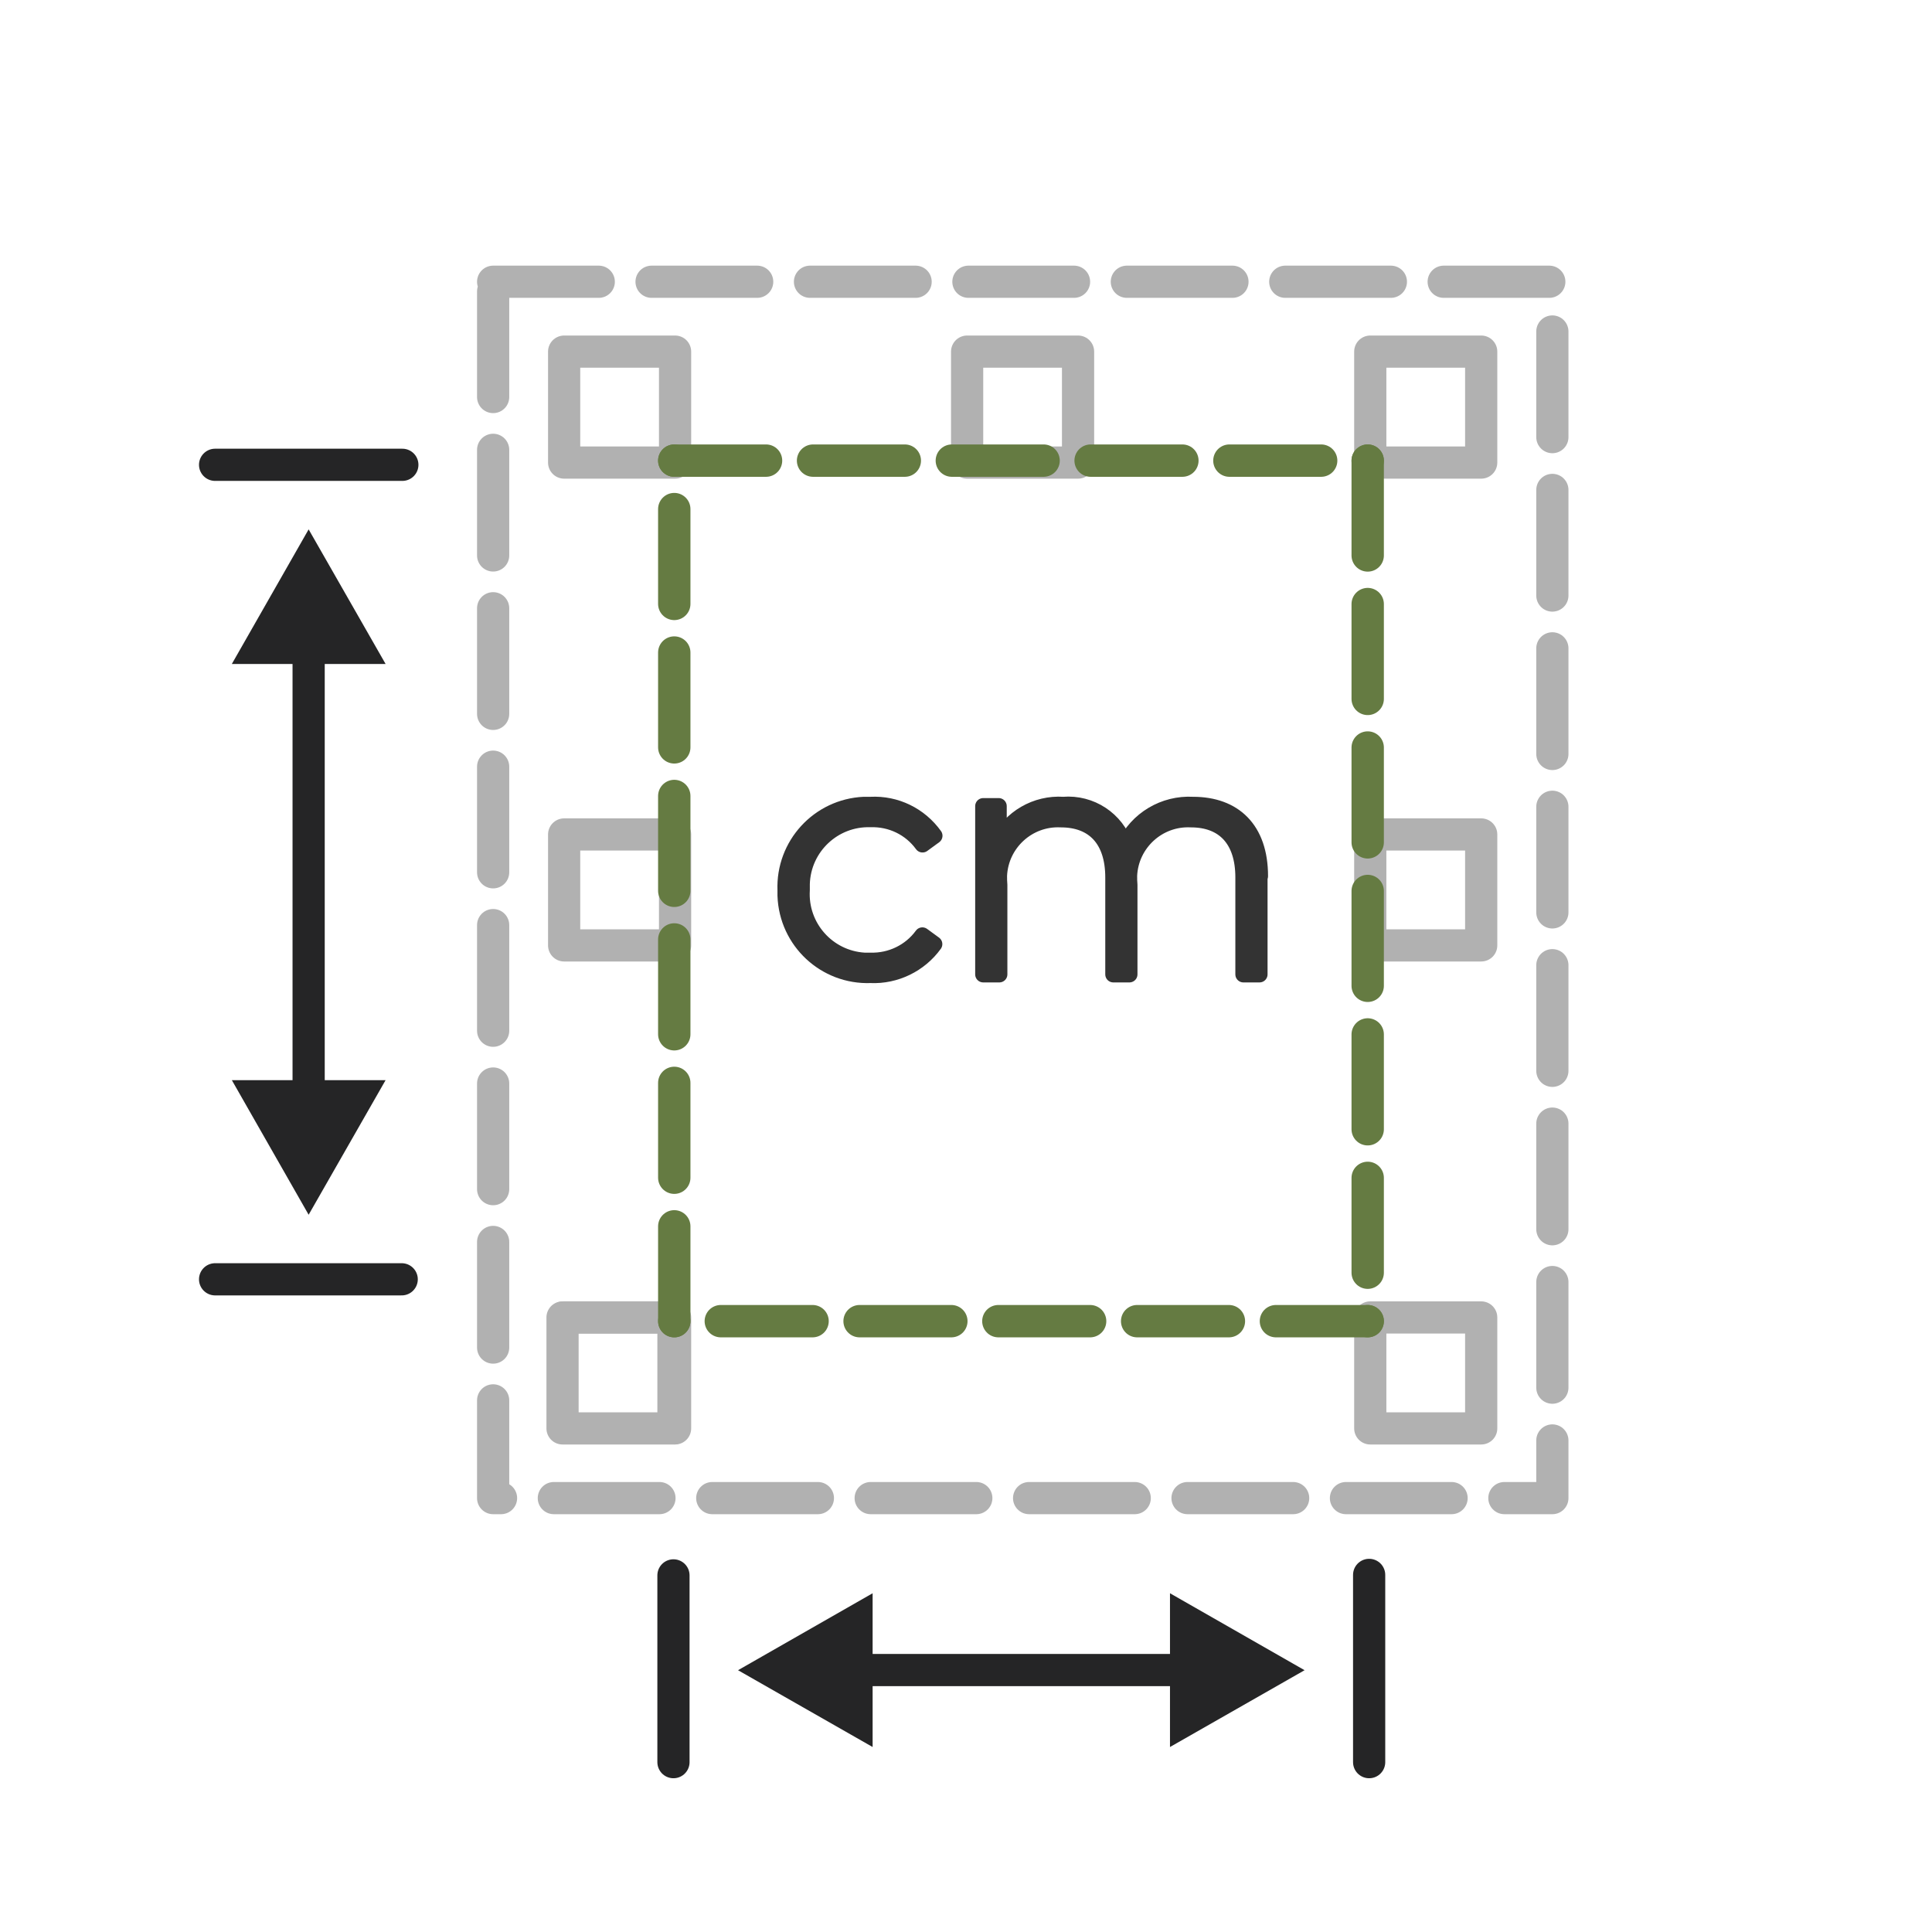 <?xml version="1.0" encoding="UTF-8"?>
<svg xmlns="http://www.w3.org/2000/svg" id="Layer_1" width="42.33mm" height="42.33mm" viewBox="0 0 120 120">
  <defs>
    <style>.cls-1,.cls-2,.cls-3,.cls-4,.cls-5,.cls-6,.cls-7,.cls-8,.cls-9{stroke-linecap:round;stroke-linejoin:round;}.cls-1,.cls-2,.cls-4,.cls-5,.cls-6,.cls-7,.cls-8,.cls-9{fill:none;}.cls-1,.cls-6{stroke:#b1b1b1;}.cls-1,.cls-9{stroke-width:2px;}.cls-2{stroke-dasharray:0 0 0 0 0 0 5.89 3.02;}.cls-2,.cls-4,.cls-5,.cls-7,.cls-8{stroke:#657b42;stroke-width:2.01px;}.cls-10{fill:#252526;stroke-width:0px;}.cls-3{fill:#333;stroke:#333;stroke-width:1px;}.cls-4{stroke-dasharray:0 0 5.7 2.92;}.cls-5{stroke-dasharray:0 0 5.89 3.02;}.cls-6{stroke-dasharray:0 0 6.56 3.28;stroke-width:2px;}.cls-7{stroke-dasharray:0 0 0 0 0 0 5.7 2.92;}.cls-9{stroke:#252526;}</style>
  </defs>
  <line id="Line_726" class="cls-9" x1="76.14" y1="103.73" x2="50.6" y2="103.73"></line>
  <path id="Path_892" class="cls-10" d="M72.67,98.96l8.36,4.78-8.36,4.77s0-9.55,0-9.55Z"></path>
  <path id="Path_893" class="cls-10" d="M54.2,98.96l-8.36,4.78,8.36,4.77s0-9.55,0-9.55Z"></path>
  <line id="Line_727" class="cls-9" x1="85.04" y1="109.45" x2="85.04" y2="97.82"></line>
  <line id="Line_728" class="cls-9" x1="41.83" y1="109.45" x2="41.83" y2="97.85"></line>
  <line id="Line_726-2" class="cls-9" x1="19.17" y1="68.1" x2="19.17" y2="40"></line>
  <path id="Path_892-2" class="cls-10" d="M23.95,67.09l-4.78,8.36-4.77-8.36h9.55Z"></path>
  <path id="Path_893-2" class="cls-10" d="M23.95,41.24l-4.78-8.36-4.77,8.36h9.55Z"></path>
  <line id="Line_727-2" class="cls-9" x1="13.36" y1="79.46" x2="24.95" y2="79.46"></line>
  <line id="Line_728-2" class="cls-9" x1="13.36" y1="28.87" x2="24.99" y2="28.87"></line>
  <path id="Path_944" class="cls-3" d="M48.79,55.3c-.11-2.81,2.06-5.18,4.87-5.31h.42c1.57-.08,3.05.65,3.96,1.92l-.74.54c-.75-1.03-1.95-1.61-3.23-1.57-2.29-.07-4.2,1.73-4.27,4.02h0v.38c-.14,2.29,1.6,4.25,3.88,4.39.12,0,.26,0,.38,0,1.26.04,2.48-.54,3.23-1.57l.74.54c-.91,1.26-2.41,1.99-3.96,1.92-2.82.1-5.18-2.1-5.28-4.93v-.38.03Z"></path>
  <path id="Path_946" class="cls-3" d="M78.23,54.42v6.1h-1v-6.02c0-2.36-1.22-3.61-3.26-3.61-2.03-.1-3.75,1.48-3.84,3.5,0,.19,0,.38.02.57v5.56h-1v-6.02c0-2.36-1.22-3.61-3.26-3.61-2.03-.1-3.75,1.48-3.84,3.5h0c0,.19,0,.38.02.57v5.56h-1v-10.45h.96v2.24c.74-1.51,2.32-2.43,4.01-2.32,1.71-.14,3.29.9,3.83,2.52.76-1.62,2.43-2.62,4.23-2.52,2.53,0,4.16,1.5,4.16,4.43h-.03Z"></path>
  <rect class="cls-1" x="35.04" y="21.84" width="6.89" height="6.89"></rect>
  <rect class="cls-1" x="35.04" y="51.83" width="6.89" height="6.89"></rect>
  <polyline class="cls-1" points="35 81.83 41.93 81.83 41.93 88.72"></polyline>
  <rect class="cls-1" x="85.11" y="81.83" width="6.89" height="6.89"></rect>
  <rect class="cls-1" x="34.94" y="81.83" width="6.89" height="6.89"></rect>
  <rect class="cls-1" x="85.11" y="51.83" width="6.89" height="6.89"></rect>
  <rect class="cls-1" x="85.11" y="21.84" width="6.89" height="6.89"></rect>
  <rect class="cls-1" x="60.07" y="21.84" width="6.89" height="6.89"></rect>
  <rect class="cls-6" x="30.63" y="17.5" width="65.79" height="75.55"></rect>
  <line class="cls-8" x1="84.95" y1="82.06" x2="84.95" y2="82.06"></line>
  <line class="cls-4" x1="84.95" y1="82.06" x2="78.79" y2="82.06"></line>
  <line class="cls-7" x1="76.33" y1="82.06" x2="43.34" y2="82.06"></line>
  <line class="cls-8" x1="41.88" y1="82.06" x2="41.88" y2="82.06"></line>
  <line class="cls-5" x1="41.88" y1="82.06" x2="41.88" y2="75.66"></line>
  <line class="cls-2" x1="41.88" y1="73.15" x2="41.88" y2="30.12"></line>
  <line class="cls-8" x1="41.88" y1="28.61" x2="41.88" y2="28.61"></line>
  <line class="cls-4" x1="41.88" y1="28.61" x2="48.04" y2="28.61"></line>
  <line class="cls-7" x1="50.5" y1="28.61" x2="83.49" y2="28.61"></line>
  <line class="cls-8" x1="84.95" y1="28.61" x2="84.95" y2="28.61"></line>
  <line class="cls-5" x1="84.95" y1="28.61" x2="84.95" y2="35.01"></line>
  <line class="cls-2" x1="84.95" y1="37.52" x2="84.95" y2="80.55"></line>
</svg>
